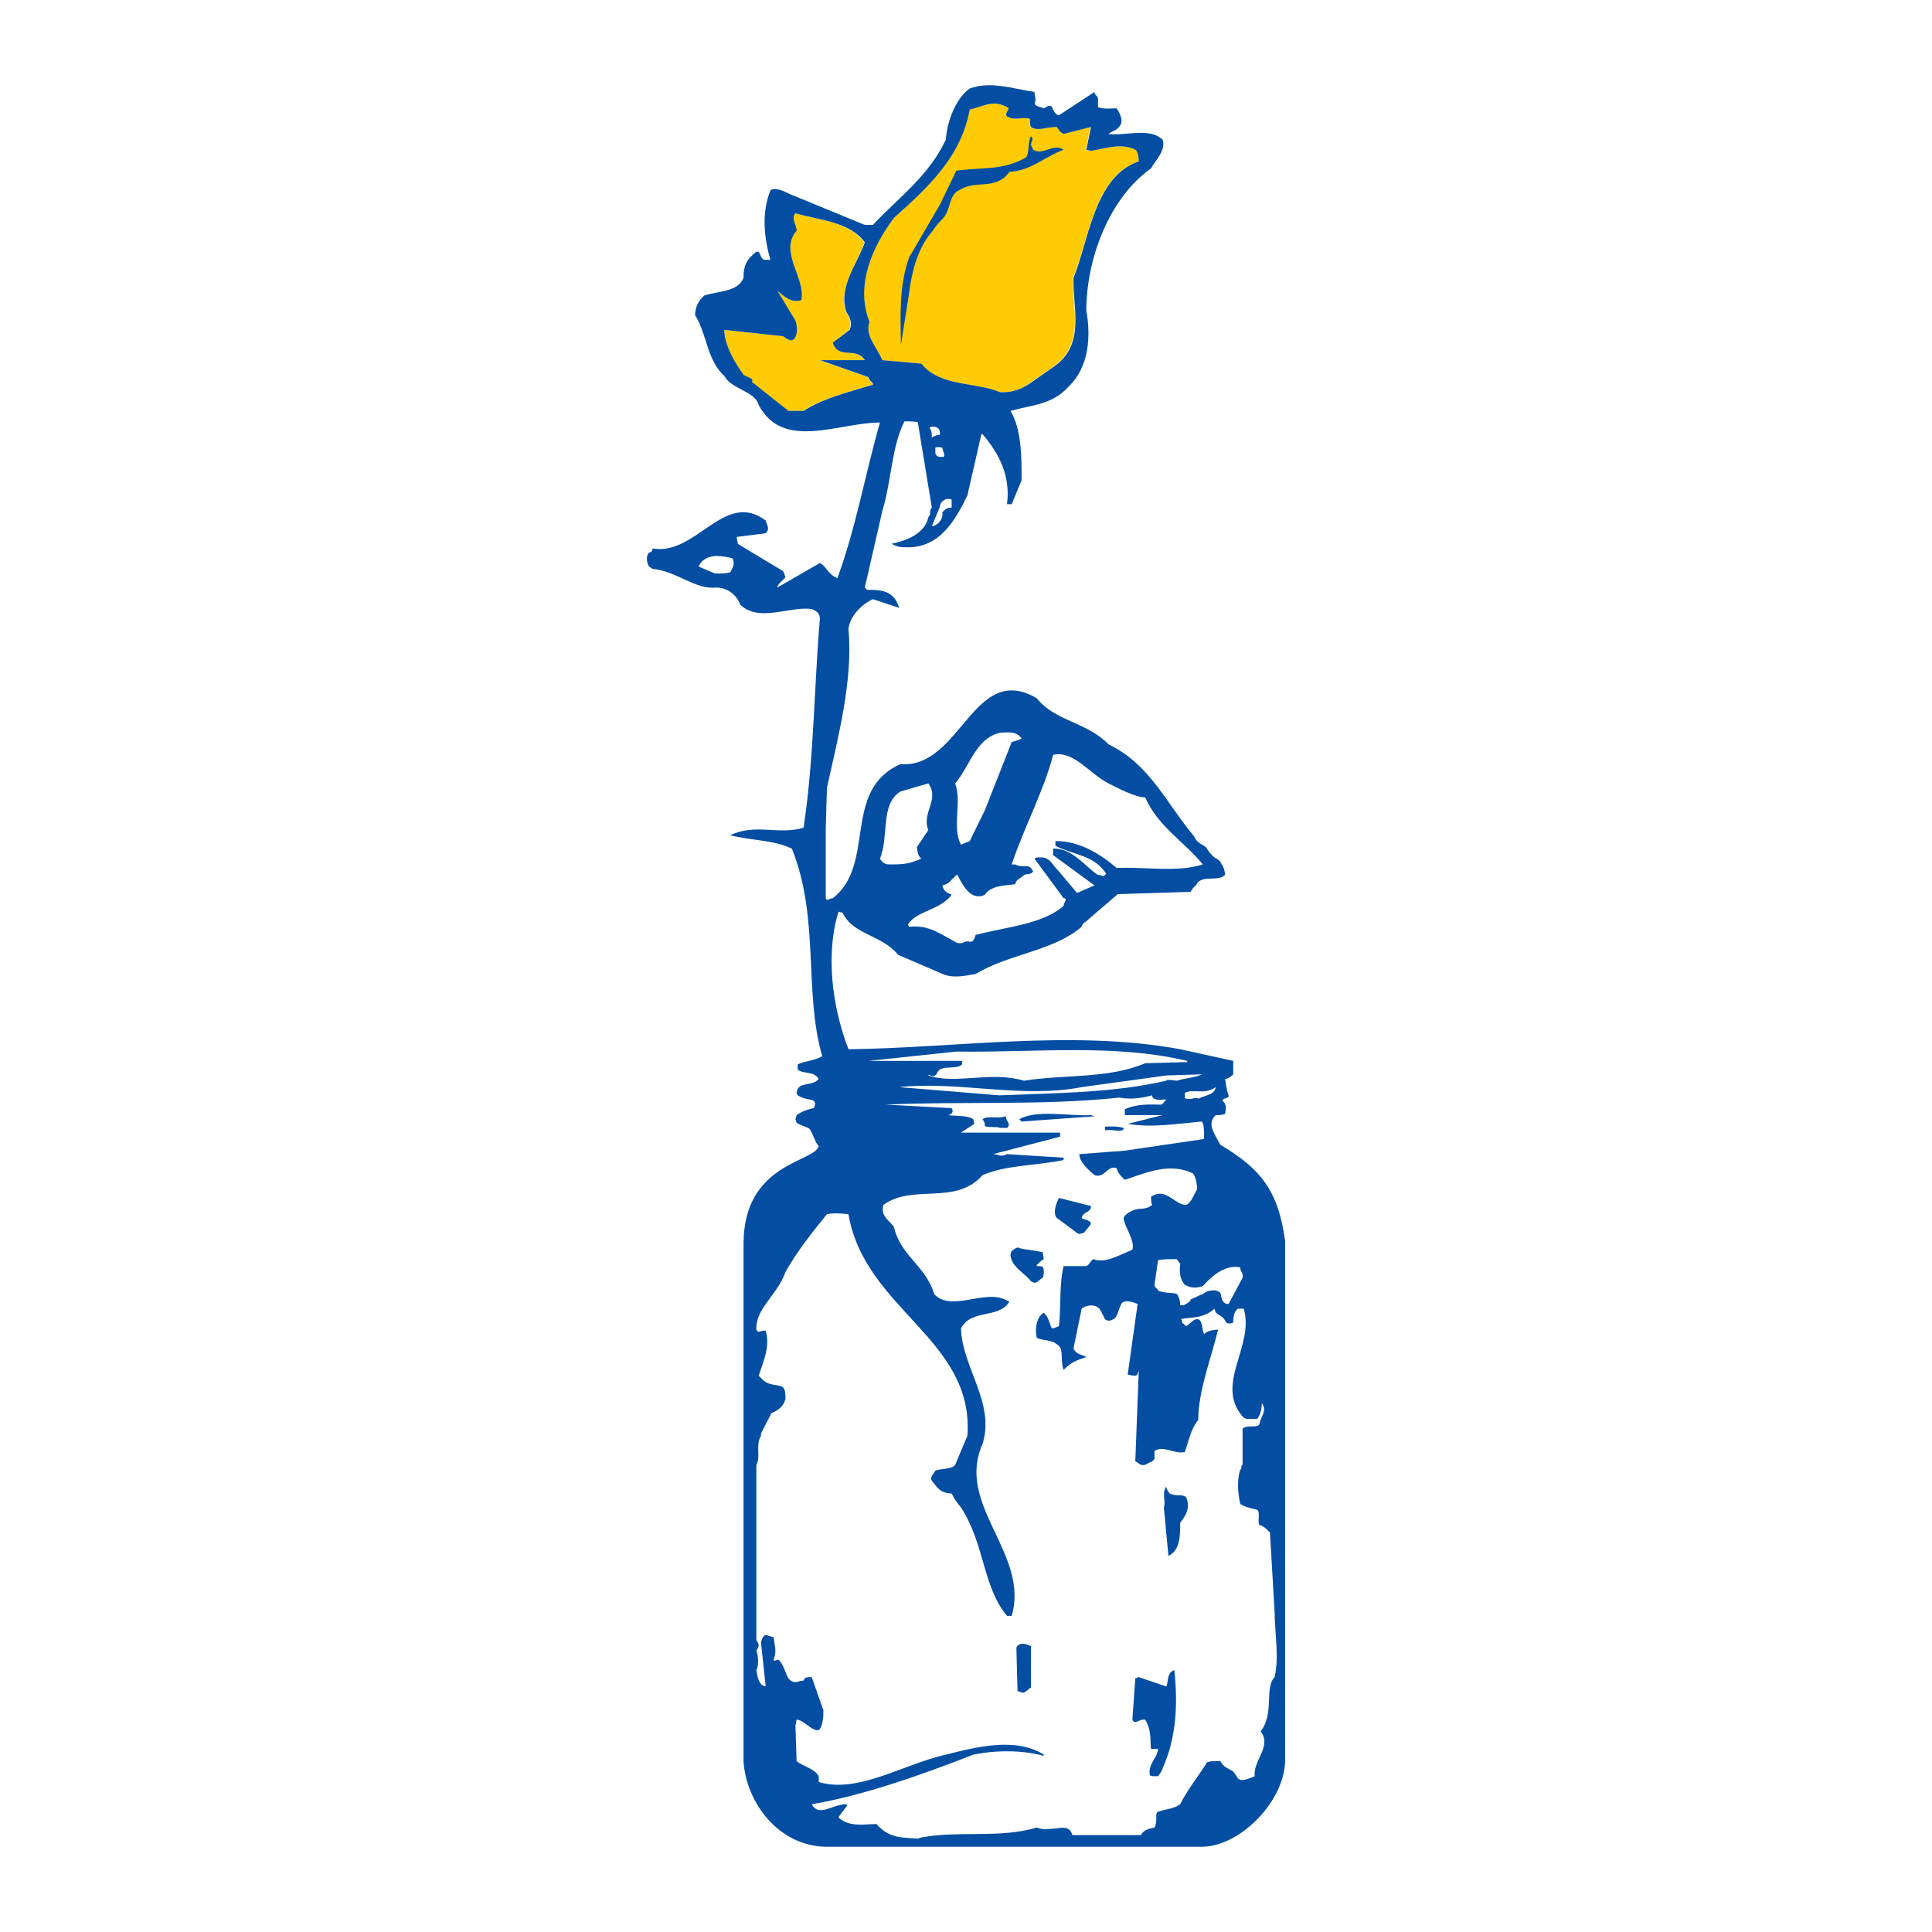 <?xml version="1.0" encoding="utf-8"?>
<!-- Generator: Adobe Illustrator 13.0.0, SVG Export Plug-In . SVG Version: 6.00 Build 14576)  -->
<!DOCTYPE svg PUBLIC "-//W3C//DTD SVG 1.0//EN" "http://www.w3.org/TR/2001/REC-SVG-20010904/DTD/svg10.dtd">
<svg version="1.0" id="Layer_1" xmlns="http://www.w3.org/2000/svg" xmlns:xlink="http://www.w3.org/1999/xlink" x="0px" y="0px"
	 width="192.756px" height="192.756px" viewBox="0 0 192.756 192.756" enable-background="new 0 0 192.756 192.756"
	 xml:space="preserve">
<g>
	<polygon fill-rule="evenodd" clip-rule="evenodd" fill="#FFFFFF" points="0,0 192.756,0 192.756,192.756 0,192.756 0,0 	"/>
	<path fill-rule="evenodd" clip-rule="evenodd" fill="#FFFFFF" d="M91.573,183.438c-1.57-0.116-2.85,0-4.129-1.454
		c-1.163,0-2.676,0.35-3.781-0.64c0-0.116,0.407-0.582,0.873-1.222l-0.116-0.116c-1.338,0-2.734,1.338-3.432,0
		c4.944-0.814,10.935-2.908,16.112-4.944c2.326-0.465,4.827-0.465,7.038,0.116v-0.116c-2.734-1.744-6.572-0.813-9.772,0
		c-4.362,0.989-8.725,3.897-12.68,2.734v-0.35v-0.232c-0.465-0.814-1.512-0.931-2.21-1.512l-0.116-3.549l0.116-0.581
		c0.698,0,1.512,1.163,2.21,1.047c0.465-0.466,0.465-1.513,0.465-1.978l-1.164-3.315c-0.232,0-0.581,0-0.698,0.116l-0.116,0.232
		c-0.582,0-0.698,0.35-1.28,0c-0.523-0.349-0.523-1.396-1.221-2.094l-0.465,0.116v-0.232c0.349-0.756,0-1.454,0-2.094l-0.698-0.232
		h-0.116c-0.232,0-0.465,0.523-0.465,0.756l0.465,4.362c-0.698-0.116-0.814-0.931-0.931-1.629c0.233-0.349,0.233-1.396,0-1.919
		l0.233-0.466c0,0,0-0.349-0.233-0.581v-17.508c0.465-0.814-0.116-1.978,0.465-2.908v-0.232l1.047-2.036
		c0.582-0.232,1.164-0.582,1.396-1.396c0-0.466,0-0.814-0.232-1.163c-0.582-0.35-1.28-0.117-1.978-0.698l-0.465-0.466
		c0.465-1.454,1.163-2.85,0.698-4.479c-0.465-0.116-0.698,0.349-0.931-0.116c-0.116-2.094,2.094-3.432,2.908-5.758
		c1.105-1.979,2.617-3.897,4.129-5.759c0.582-0.116,1.164-0.116,2.152,0c1.629,9.539,12.563,12.447,11.865,22.103l-1.221,2.908
		c-0.349,0.466-1.512,0.349-1.978,0.582c-0.117,0.232-0.582,0.64-0.349,0.988c0.465,0.582,0.814,1.279,1.978,1.279
		c0.349,0.698,0.466,0.814,0.931,1.396c2.385,3.664,2.152,7.91,4.595,10.818h0.466c1.803-6.224-5.642-11.051-2.908-17.158
		c1.279-4.071-2.036-7.62-2.152-11.517c0.989-1.978,3.781-0.931,4.828-2.676l-0.233-0.116c-2.21-1.222-5.525,1.222-7.271-0.64
		c-0.814-2.792-3.373-3.839-4.013-6.689c-0.349-0.581-1.396-1.047-1.047-2.21c2.967-2.152,7.154,0.116,9.888-2.967
		c2.442-1.047,5.409-0.93,8.085-1.512v-0.232l-5.643-0.35c-0.697,0.35-0.813,0-1.396,0l6.689-1.744v-0.407h-9.889l1.338-0.873
		l-0.116-0.465c-0.582-0.407-1.803-0.291-2.501-0.407c0,0,0.698-0.116,0.349-0.698l-6.572-0.349
		c7.62-0.35,15.646,0.116,23.266-0.698c1.338,0.232,2.501,0,3.315-0.232c0,0.349,0.232,0.349,0.581,0.465
		c0.35,0,0.814-0.116,0.814,0c-0.232,0.116-0.232,0.35-0.465,0.466c-1.163,0-2.385-0.116-3.664,0.465v0.582h3.78l-3.49,0.872
		c2.327,0.407,4.887,0,7.388-0.232c0.232,0.232,0.232,0.873,0.232,1.745l-7.91,1.163l-4.537,0.349c0,0.698,0.698,1.396,1.513,2.094
		c1.046,0.35,1.279-1.047,2.21-0.697c0.116,0.523,0.465,0.814,0.814,1.163c2.268-0.756,4.479-1.745,6.805-0.64
		c0.232,0.291,0.407,0.988,0.407,1.57c-0.291,0.523-0.64,1.454-1.105,1.57c-1.163,0-1.978-1.803-3.489-0.814
		c0,0.116,0,0.698,0.116,0.814l0,0c-0.698,0.582-1.338,0.232-1.978,0.582c0,0-0.873,0.349-0.873,0.814
		c0.117,0.813,1.164,2.21,0.873,3.082c-1.454,0.582-2.734,1.396-3.897,0.931c-0.232,0.116-0.407,0.582-0.697,0.698h-2.269
		c-0.466,1.978-0.232,4.13-0.466,5.991l-0.581,0.232c-0.35,0-0.233-0.931-0.931-1.57c-0.698,0.407-0.931,1.57-0.698,2.501
		c0.698,0.349,1.513,0.116,2.21,0.814c0.466,0.406,0.117,1.396,0.466,2.385c0.872-0.873,1.454-0.989,2.269-1.28
		c-0.35-0.232-1.047-0.232-1.28-0.872l0.814-3.955c0.466-0.349,1.163-0.466,1.629-0.116c0.232,0.116,0.349,0.523,0.697,1.163
		c0,0,0.35,0.349,0.814,0c0.35,0,0.582-1.047,0.814-1.513c0.232-0.465,1.105-0.232,1.629,0l-0.989,7.038
		c0.466,0.116,0.582,0.116,0.757,0.116c0.232,0,0.349-0.465,0.349-0.581l-0.349,9.132l0.232,0.116c0.64,0.581,0.988,0,1.454-0.116
		l0.232-0.233v-0.814c0.931-0.581,1.978,0.35,3.024,0.117c0.349-0.931,0.582-2.327,1.338-3.199c0-2.908,1.28-6.107,1.978-9.016
		c-0.349,0-1.163,0.116-1.396,0.465c-0.232-0.465-0.116-1.512-0.698-1.512c-0.407,0-0.64,0.465-1.105,0.698l-0.232-0.233
		c-0.349-0.116,0-0.465-0.349-0.465c1.047-0.232,2.269,0,3.432-1.047c0.116,0.814,0.697,0.407,1.163,1.396
		c0.232,0.116,0.349,0.116,0.698,0c0-0.349,0-1.047,0.465-1.396c0.232,0,0.466,0,0.582,0c1.104,3.723-2.908,7.503-0.116,10.76
		c0.349,0.35,0.581,0.233,1.454,0.233c0.232-0.233,0.465-0.814,0.465-1.57c0.582,0.756-0.116,1.337-0.232,2.094
		c-0.232,0.465-1.222,0-1.687,0.465v3.606c-0.233,0,0,0.466-0.233,0.466c-0.349,1.104-0.232,2.384,0,3.432
		c0.582,0.349,0.814,0.349,1.688,0.581c0.349,0.232,0,1.279,0.232,1.513c0.465,0.116,0.814,0.523,1.047,0.756l0.466,7.969
		c0,1.978,0.465,4.362,0,6.456c-1.048,1.047,0,3.664-1.396,5.409c1.163,1.513-0.814,2.967-0.582,4.479
		c-0.64,0.232-1.221,0.582-1.687,0.232c-0.116-0.232-0.116-0.232-0.465-0.697c-0.35-0.232-1.047-0.466-1.28-1.047
		c-0.581,0-1.396,0-1.396,0.232c-0.814,1.279-1.92,2.676-2.617,4.071c-0.582,0.466-1.396,0.466-2.211,0.756
		c-0.349,0.116,0,0.931-0.349,1.571c-0.349,0.116-1.047,0.116-1.338,0.756h-6.863c-0.291-1.105-1.338-0.64-1.919-0.64
		c-0.35,0-0.931,0.174-1.629-0.116c-3.664,1.104-7.562,0.29-11.517,0.988L91.573,183.438L91.573,183.438z M118.328,109.627
		l-0.116-0.116v-0.466c0.814-0.465,1.92,0.233,3.083-0.581c-0.116,0.814-1.163,0.814-1.745,1.163c-0.116-0.232-0.756,0.116-1.105,0
		H118.328L118.328,109.627z M99.658,109.278l-9.946-0.814c5.816-0.64,12.214,1.163,18.205,0l8.434-1.163l3.549-0.116
		c-0.641,0.349-1.571,0.349-2.501,0.64c0,0-1.048-0.175-1.048,0c-5.293,1.221-10.935,1.221-16.576,1.454H99.658L99.658,109.278z
		 M102.159,107.824c-3.315-0.989-6.864,0.407-9.539-0.523c0.116-0.232,0.349,0.349,0.814-0.116c0.349-1.105,1.861-0.35,2.56-0.989
		c0-0.116,0-0.232,0-0.349h-9.365l8.783-0.931c7.678,0.116,15.762-0.814,23.032,0.931v0.116l-4.188,0.116
		C110.593,107.649,106.114,107.185,102.159,107.824L102.159,107.824L102.159,107.824z M95.528,94.097
		c-1.745-0.931-2.908-1.861-4.828-1.628l-0.116-0.233c0.873-1.396,3.199-1.396,4.362-2.966c-0.349-0.174-0.814-0.291-0.931-0.931
		c0.349-0.116,0.582-0.116,1.047-0.698c0.233-0.116,0.233-0.349,0.466-0.349c0.465,0.931,1.337,2.676,2.733,1.978
		c0.582-0.931,2.094-0.931,3.024-1.047c0.116-0.582,0.64-0.582,0.873-0.931c0.232-0.116,0.697,0,0.931-0.349l-0.233-0.349
		c-0.349-0.349-0.931,0-1.57-0.349h-0.349c1.222-3.664,3.315-7.62,4.13-10.935c2.035-0.465,3.605,1.861,5.525,2.85
		c0.931,0.465,2.676,1.396,3.664,1.396c1.279,2.908,3.839,4.362,5.759,6.689c-2.502,0.814-5.759,0.232-8.608,0.349
		c-1.629-1.396-3.723-2.676-5.991-2.676H105.3v0.465c1.803,0.931,3.897,0.931,5.061,2.792l-0.117,0.116
		c-0.116,0.233-0.349,0-0.697,0c-1.163-0.698-2.56-2.734-4.479-2.618v0.64l4.13,3.024l-1.745,0.756l-1.804-2.152
		c-0.697-0.698-0.814-1.279-1.628-1.396h-0.582l-0.232,0.117l2.908,3.955c0.465,0,0,0.465,0,0.756
		c-2.094,1.861-5.759,2.094-8.783,2.909l-0.116,0.349c-0.349,0.698-0.465,0-1.221,0.465H95.528L95.528,94.097z M88.839,86.245
		c-0.349,0-0.698,0-1.047-0.582c0.931-2.21,0-5.41,2.036-6.689l2.792-0.814c1.163,1.628-0.698,2.908,0,4.653l-1.164,1.745
		c0.116,0.116,0,0.756,0.465,1.105C90.7,86.245,89.828,86.245,88.839,86.245L88.839,86.245z M95.877,84.268
		c-0.931-1.687,0.117-4.246-0.582-6.107l0,0c1.454-1.687,2.036-4.479,4.479-5.061c0.581,0,1.628-0.232,2.151,0.582
		c-0.232,0.116-0.523,0.232-0.988,0.349l-2.676,6.805l-1.512,3.083L95.877,84.268L95.877,84.268z M71.332,57.221l-1.629-0.698
		c0.349-0.814,1.163-1.047,1.745-1.047c0.814,0,1.163,0.116,1.628,0.232c0.291,0.466,0,1.047-0.232,1.396
		c-0.465,0.116-0.698,0.116-1.396,0.116H71.332L71.332,57.221z M92.969,52.51l0.814-1.978c0-0.465,0.582-0.931,1.163-0.698v0.814
		c-0.465,0-0.582,0.116-0.931,0.465C94.132,51.695,93.667,52.394,92.969,52.51L92.969,52.51z M93.783,45.588
		c0,0-0.349,0-0.465-0.349v-0.582c0.349-0.116,0.465,0,0.698,0c0,0.349,0.349,0.698,0.116,0.93H93.783L93.783,45.588z
		 M92.969,43.669c0-0.349,0-0.698-0.232-0.989l0.232-0.117c0.698,0,0.814,0.291,0.814,0.756
		C93.783,43.436,93.434,43.32,92.969,43.669L92.969,43.669z M117.747,130.218c0-0.35,0-0.466-0.233-0.989
		c-0.115-0.35-1.163-0.116-1.978-0.466c0-0.232-0.349-0.232-0.349-0.581l0.349-2.443c0.466-0.116,1.164-0.116,1.862-0.116
		l0.349,0.466c0,0.349-0.233,1.279,0.465,2.094c0.582,0.349,1.222,0.349,1.804,0.116c1.163-1.279,2.326-2.094,3.722-1.861
		c0,0.466,0.35,0.582,0.233,1.047l-1.396,2.617c-0.698,0-0.698-0.697-0.814-1.104c-0.465-0.466-1.396-0.233-1.744,0.116
		c-0.466,0.116-0.582,0.291-1.222,0.523c0,0.232-0.466,0.465-0.698,0.582H117.747L117.747,130.218z"/>
	<path fill-rule="evenodd" clip-rule="evenodd" fill="#FFCB05" d="M78.603,40.993l-3.665-2.908c0.407-0.349-0.582-0.465-0.814-0.698
		c-0.814-1.104-1.861-2.966-1.861-4.478l5.875,0.64c0.232,0.174,0.465,0.407,0.814,0.407c0.582-0.232,0.582-1.279,0.349-1.977
		l-1.745-2.967c0.582,0.465,1.28,1.28,2.327,0.931c0.524-2.21-2.21-4.828-0.465-6.921c0-0.582-0.582-1.28-0.116-1.745
		c2.327,0.698,5.409,0.814,6.922,2.908c-0.814,2.385-2.56,4.362-1.862,6.922c0.233,0.349,0.698,0.989,0.349,1.803l-1.628,1.279
		c0.582,1.745,2.327,0.349,3.141,1.745h-4.479l4.828,1.687c0.116,0.465,0.465,0.465,0.465,0.756
		c-2.443,0.756-4.944,1.338-6.921,2.617C79.533,40.993,79.3,40.993,78.603,40.993L78.603,40.993L78.603,40.993z M99.716,39.132
		c-2.443-1.047-5.933-0.523-7.852-2.85l-3.839-0.349c-0.64-1.396-1.803-2.385-1.338-3.839c-1.396-3.665,0.349-7.562,2.501-10.354
		c3.374-3.083,6.689-6.049,7.503-10.818c1.279-0.233,2.269-1.047,3.78-0.233c0.466,0.116-0.349,0.582,0,0.931
		c0.814,0.465,1.396,0,2.211,0.233c0,0.232,0,0.698,0.116,0.814c0.64,0.466,1.628,0,2.617,0c0.232,0.233,0.232,0.466,0.698,0.698
		l2.675-0.698l-0.465,2.269l0.465,0.116c1.396-0.232,3.083-0.814,4.479-0.116c0.232,0.116,0.349,0.756,0.349,1.164
		c-4.479,1.512-4.944,7.736-6.572,11.633c-0.117,2.908,1.279,6.689-2.036,8.899l-2.326,1.628c-0.814,0.582-1.745,0.873-2.56,0.873
		H99.716L99.716,39.132z"/>
	<path fill-rule="evenodd" clip-rule="evenodd" fill="#034EA2" d="M82.499,184.252c-4.827,0-8.084-4.479-8.317-8.55V124.11
		c0-8.144,7.154-8.144,7.503-9.771c-0.349-0.233-0.698-1.688-1.047-1.804c-0.465-0.175-1.047-0.407-1.164-0.523l-0.116-0.349
		l0.116-0.407c0.117-0.116,0.931-0.582,1.745-0.698l0.116-0.465l-0.116-0.233c-0.233-0.232-0.931-0.116-1.628-0.581l-0.117-0.233
		c0.117-1.221,1.512-0.581,2.21-1.396c-0.465-0.814-1.512-0.465-2.094-0.931v-0.523c0.698-0.349,1.628-0.349,2.443-0.814
		c-1.861-6.456-0.233-13.727-3.024-20.707c-1.803-0.872-3.665-0.756-6.166-1.337l0,0c2.501-1.222,4.828,0,7.329-0.756
		c1.047-6.922,1.047-14.076,1.628-20.823c0-0.349-0.116-0.756-0.814-0.989c-2.094-0.349-5.292,1.396-7.154-0.465
		c-0.233-0.756-1.105-1.687-2.385-1.687c-2.094,0.232-3.897-1.629-6.34-1.861l-0.349-0.233c-0.232-0.349-0.349-1.047,0-1.396
		c0,0,0.349,0,0.349-0.408c4.363,0.756,7.155-5.875,11.284-2.792c0.116,0.465,0.465,0.814,0,1.279L73.6,53.557
		c-0.232,0,0,0.233,0,0.698l4.537,2.733l0.232,0.582c-0.232,0.349-0.814,0.698-0.814,1.047l4.246-2.443
		c0.698,0.349,0.698,1.046,1.745,1.512c1.861-5.061,2.734-10.237,4.246-15.53c-4.13,0-9.655,2.85-12.098-1.745
		c-0.349-1.396-2.734-1.57-3.432-2.908c-1.745-1.57-1.745-4.246-2.909-6.049c0-0.814,0.349-1.512,0.931-1.978
		c1.512-0.465,3.315-0.349,3.897-1.745c0-1.164,0.233-1.803,1.28-2.618h0.233c0.232,0.349,0.232,0.814,0.698,0.814h0.465
		c-0.582-2.094-0.931-4.537,0-6.922c0.349-0.349,1.28,0,1.919,0.349l7.503,3.083h0.814c2.618-2.792,5.526-4.827,7.271-8.492
		c0.117-1.745,0.931-4.071,2.385-5.118c2.094-0.756,4.188,0,6.457,0.349c0,0.349,0.232,0.698,0,1.164
		c0.232,0.349,0.697,0.349,0.931,0.465c0.116,0,0.581-0.465,0.814-0.116c0.116,0.233,0.349,0.814,0.697,0.814l3.549-2.327
		c0,0.349,0.349,0.349,0.349,0.698v0.814c0.581,0.233,1.396,0.116,1.861,0.116c0.465,0.698,0.697,1.396,0.232,1.861
		c-0.232,0.349-0.582,0.349-1.047,0.698c1.629,0.232,4.13-0.698,5.409,0.582c0.349,1.105-0.814,2.152-1.163,2.85
		c-4.246,3.024-6.456,9.132-6.456,14.192c0.465,2.56,0.29,5.642-1.804,7.62c-1.628,1.803-3.723,1.803-5.758,2.385
		c1.104,1.861,1.104,4.595,1.104,6.922l-0.988,2.385h-0.466c0.35-2.734-0.697-4.944-2.442-6.98h-0.116l-1.396,6.107
		c-1.221,2.501-2.733,5.176-5.933,5.176c-0.698,0-0.988,0-1.628-0.349c1.047-0.233,3.315-0.814,3.665-2.676
		c0.349-0.232,0-0.582,0.349-0.931l-1.396-8.492c-0.116-0.116-0.873-0.116-1.337-0.116c-1.28,2.501-1.28,5.875-2.21,8.958
		l-1.745,7.62l0.232,0.232c1.28,0,2.675,0,3.199,1.803l-2.618-0.873c-1.163,0.523-2.327,1.745-2.443,2.966
		c0.465,5.061-0.989,10.586-2.152,15.879l-0.116,4.072v6.921c0.116,0.349,0.349,0,0.698,0c4.362-3.374,0.873-10.761,6.747-13.378
		c6.049,0.465,7.271-10.295,13.61-6.573c1.861,2.327,4.944,2.327,7.154,4.595c4.13,1.978,5.758,5.875,8.55,9.19
		c0.291,0.698,0.873,0.814,1.222,1.105c0,0.116,0.466,0.756,0.814,0.989c0.116,0.117,0.581,0.233,0.697,0.698
		c0.117,0,0.35,0.698,0.35,1.047c-0.698,0.698-2.094,0-2.792,0.814c0,0.232-0.407,0.349-0.64,0.873l-7.271,0.232l-2.851,2.443
		c-0.29,0.349-0.64,0.349-0.756,0.814c-2.85,2.443-7.212,2.675-10.586,4.711c-1.337,0.232-2.385,0.466-3.548-0.116l-4.188-1.803
		c-1.571-1.977-4.479-1.977-5.526-4.188l-0.407-0.116c-1.28,4.071-0.698,9.365,0.989,13.727c10.644-0.116,22.335-1.978,33.096,0
		l5.293,1.163c0,0.349,0,0.988,0,1.338c-0.116,0.116-0.466,0.465-0.814,0.465c0.116,0.582,0.116,1.047,0.349,1.629
		c0.116,0.349-0.698,0.232-0.581,0.581c0.349,0.233,0.349,0.698,0.232,1.28c-0.35,0.116-0.466,0.116-0.931,0.116
		c-0.931,0.872-0.116,1.861,0.465,2.966c3.897,2.327,5.759,4.421,6.457,9.598v51.767c0,4.071-4.479,8.666-8.317,8.666H82.499
		L82.499,184.252z M89.886,34.421c-0.058-2.967-0.174-5.991,0.814-8.725l3.083-5.292l1.629-3.374c2.501-0.349,4.711,0,6.979-1.338
		c0.349-0.64,0.116-1.455,0.465-2.094c0.35,0.349,0,0.465,0,0.873l0.233,0.465c0.931,0.64,1.978-0.698,3.024,0
		c-1.978,0.756-3.258,2.094-5.409,2.21c-1.28,1.861-3.374,0.814-4.828,1.745c-1.279,0.465-0.931,1.861-1.745,2.85
		c-0.349,0.349-0.698,0.698-1.163,1.396c-1.512,1.745-2.036,4.246-2.269,6.107L89.886,34.421L89.886,34.421z M78.661,40.993
		l-3.665-2.908c0.349-0.349-0.582-0.465-0.814-0.698c-0.814-1.104-1.919-2.966-1.919-4.478l5.875,0.64
		c0.232,0.174,0.523,0.407,0.873,0.407c0.582-0.232,0.582-1.279,0.349-1.977l-1.803-2.967c0.582,0.465,1.338,1.28,2.385,0.931
		c0.466-2.21-2.268-4.828-0.465-6.921c0-0.582-0.582-1.28-0.116-1.745c2.327,0.698,5.409,0.814,6.922,2.908
		c-0.873,2.385-2.618,4.362-1.861,6.922c0.232,0.349,0.698,0.989,0.349,1.803l-1.687,1.279c0.582,1.745,2.327,0.349,3.199,1.745
		h-4.479l4.828,1.687c0.116,0.465,0.465,0.465,0.465,0.756c-2.443,0.756-4.944,1.338-6.921,2.617
		C79.591,40.993,79.358,40.993,78.661,40.993L78.661,40.993L78.661,40.993z M99.774,39.132c-2.443-1.047-5.991-0.523-7.853-2.85
		l-3.897-0.349c-0.582-1.396-1.745-2.385-1.28-3.839c-1.454-3.665,0.349-7.562,2.443-10.354c3.432-3.083,6.689-6.049,7.562-10.818
		c1.28-0.233,2.21-1.047,3.722-0.233c0.466,0.116-0.349,0.582,0,0.931c0.814,0.465,1.454,0,2.269,0.233c0,0.232,0,0.698,0.116,0.814
		c0.582,0.466,1.629,0,2.56,0c0.232,0.233,0.232,0.466,0.698,0.698l2.733-0.698l-0.465,2.269l0.465,0.116
		c1.396-0.232,3.024-0.814,4.421-0.116c0.232,0.116,0.349,0.756,0.349,1.164c-4.42,1.512-4.944,7.736-6.515,11.633
		c-0.116,2.908,1.28,6.689-2.035,8.899l-2.327,1.628c-0.814,0.582-1.803,0.873-2.617,0.873H99.774L99.774,39.132z M91.573,183.438
		c-1.57-0.116-2.85,0-4.129-1.454c-1.163,0-2.676,0.35-3.781-0.64c0-0.116,0.407-0.582,0.873-1.222l-0.116-0.116
		c-1.338,0-2.734,1.338-3.432,0c4.944-0.814,10.935-2.908,16.112-4.944c2.326-0.465,4.827-0.465,7.038,0.116v-0.116
		c-2.734-1.744-6.572-0.813-9.772,0c-4.362,0.989-8.725,3.897-12.68,2.734v-0.35v-0.232c-0.465-0.814-1.512-0.931-2.21-1.512
		l-0.116-3.549l0.116-0.581c0.698,0,1.512,1.163,2.21,1.047c0.465-0.466,0.465-1.513,0.465-1.978l-1.164-3.315
		c-0.232,0-0.581,0-0.698,0.116l-0.116,0.232c-0.582,0-0.698,0.35-1.28,0c-0.523-0.349-0.523-1.396-1.221-2.094l-0.465,0.116v-0.232
		c0.349-0.756,0-1.454,0-2.094l-0.698-0.232h-0.116c-0.232,0-0.465,0.523-0.465,0.756l0.465,4.362
		c-0.698-0.116-0.814-0.931-0.931-1.629c0.233-0.349,0.233-1.396,0-1.919l0.233-0.466c0,0,0-0.349-0.233-0.581v-17.508
		c0.465-0.814-0.116-1.978,0.465-2.908v-0.232l1.047-2.036c0.582-0.232,1.164-0.582,1.396-1.396c0-0.466,0-0.814-0.232-1.163
		c-0.582-0.35-1.28-0.117-1.978-0.698l-0.465-0.466c0.465-1.454,1.163-2.85,0.698-4.479c-0.465-0.116-0.698,0.349-0.931-0.116
		c-0.116-2.094,2.094-3.432,2.908-5.758c1.105-1.979,2.617-3.897,4.129-5.759c0.582-0.116,1.164-0.116,2.152,0
		c1.629,9.539,12.563,12.447,11.865,22.103l-1.221,2.908c-0.349,0.466-1.512,0.349-1.978,0.582c-0.117,0.232-0.582,0.64-0.349,0.988
		c0.465,0.582,0.814,1.279,1.978,1.279c0.349,0.698,0.466,0.814,0.931,1.396c2.385,3.664,2.152,7.91,4.595,10.818h0.466
		c1.803-6.224-5.642-11.051-2.908-17.158c1.279-4.071-2.036-7.62-2.152-11.517c0.989-1.978,3.781-0.931,4.828-2.676l-0.233-0.116
		c-2.21-1.222-5.525,1.222-7.271-0.64c-0.814-2.792-3.373-3.839-4.013-6.689c-0.349-0.581-1.396-1.047-1.047-2.21
		c2.967-2.152,7.154,0.116,9.888-2.967c2.442-1.047,5.409-0.93,8.085-1.512v-0.232l-5.643-0.35c-0.697,0.35-0.813,0-1.396,0
		l6.689-1.744v-0.407h-9.889l1.338-0.873l-0.116-0.465c-0.582-0.407-1.803-0.291-2.501-0.407c0,0,0.698-0.116,0.349-0.698
		l-6.572-0.349c7.62-0.35,15.646,0.116,23.266-0.698c1.338,0.232,2.501,0,3.315-0.232c0,0.349,0.232,0.349,0.581,0.465
		c0.35,0,0.814-0.116,0.814,0c-0.232,0.116-0.232,0.35-0.465,0.466c-1.163,0-2.385-0.116-3.664,0.465v0.582h3.78l-3.49,0.872
		c2.327,0.407,4.887,0,7.388-0.232c0.232,0.232,0.232,0.873,0.232,1.745l-7.91,1.163l-4.537,0.349c0,0.698,0.698,1.396,1.513,2.094
		c1.046,0.35,1.279-1.047,2.21-0.697c0.116,0.523,0.465,0.814,0.814,1.163c2.268-0.756,4.479-1.745,6.805-0.64
		c0.232,0.291,0.407,0.988,0.407,1.57c-0.291,0.523-0.64,1.454-1.105,1.57c-1.163,0-1.978-1.803-3.489-0.814
		c0,0.116,0,0.698,0.116,0.814l0,0c-0.698,0.582-1.338,0.232-1.978,0.582c0,0-0.873,0.349-0.873,0.814
		c0.117,0.813,1.164,2.21,0.873,3.082c-1.454,0.582-2.734,1.396-3.897,0.931c-0.232,0.116-0.407,0.582-0.697,0.698h-2.269
		c-0.466,1.978-0.232,4.13-0.466,5.991l-0.581,0.232c-0.35,0-0.233-0.931-0.931-1.57c-0.698,0.407-0.931,1.57-0.698,2.501
		c0.698,0.349,1.513,0.116,2.21,0.814c0.466,0.406,0.117,1.396,0.466,2.385c0.872-0.873,1.454-0.989,2.269-1.28
		c-0.35-0.232-1.047-0.232-1.28-0.872l0.814-3.955c0.466-0.349,1.163-0.466,1.629-0.116c0.232,0.116,0.349,0.523,0.697,1.163
		c0,0,0.35,0.349,0.814,0c0.35,0,0.582-1.047,0.814-1.513c0.232-0.465,1.105-0.232,1.629,0l-0.989,7.038
		c0.466,0.116,0.582,0.116,0.757,0.116c0.232,0,0.349-0.465,0.349-0.581l-0.349,9.132l0.232,0.116c0.64,0.581,0.988,0,1.454-0.116
		l0.232-0.233v-0.814c0.931-0.581,1.978,0.35,3.024,0.117c0.349-0.931,0.582-2.327,1.338-3.199c0-2.908,1.28-6.107,1.978-9.016
		c-0.349,0-1.163,0.116-1.396,0.465c-0.232-0.465-0.116-1.512-0.698-1.512c-0.407,0-0.64,0.465-1.105,0.698l-0.232-0.233
		c-0.349-0.116,0-0.465-0.349-0.465c1.047-0.232,2.269,0,3.432-1.047c0.116,0.814,0.697,0.407,1.163,1.396
		c0.232,0.116,0.349,0.116,0.698,0c0-0.349,0-1.047,0.465-1.396c0.232,0,0.466,0,0.582,0c1.104,3.723-2.908,7.503-0.116,10.76
		c0.349,0.35,0.581,0.233,1.454,0.233c0.232-0.233,0.465-0.814,0.465-1.57c0.582,0.756-0.116,1.337-0.232,2.094
		c-0.232,0.465-1.222,0-1.687,0.465v3.606c-0.233,0,0,0.466-0.233,0.466c-0.349,1.104-0.232,2.384,0,3.432
		c0.582,0.349,0.814,0.349,1.688,0.581c0.349,0.232,0,1.279,0.232,1.513c0.465,0.116,0.814,0.523,1.047,0.756l0.466,7.969
		c0,1.978,0.465,4.362,0,6.456c-1.048,1.047,0,3.664-1.396,5.409c1.163,1.513-0.814,2.967-0.582,4.479
		c-0.64,0.232-1.221,0.582-1.687,0.232c-0.116-0.232-0.116-0.232-0.465-0.697c-0.35-0.232-1.047-0.466-1.28-1.047
		c-0.581,0-1.396,0-1.396,0.232c-0.814,1.279-1.92,2.676-2.617,4.071c-0.582,0.466-1.396,0.466-2.211,0.756
		c-0.349,0.116,0,0.931-0.349,1.571c-0.349,0.116-1.047,0.116-1.338,0.756h-6.863c-0.291-1.105-1.338-0.64-1.919-0.64
		c-0.35,0-0.931,0.174-1.629-0.116c-3.664,1.104-7.562,0.29-11.517,0.988L91.573,183.438L91.573,183.438z M118.328,109.627
		l-0.116-0.116v-0.466c0.814-0.465,1.92,0.233,3.083-0.581c-0.116,0.814-1.163,0.814-1.745,1.163c-0.116-0.232-0.756,0.116-1.105,0
		H118.328L118.328,109.627z M99.658,109.278l-9.946-0.814c5.816-0.64,12.214,1.163,18.205,0l8.434-1.163l3.549-0.116
		c-0.641,0.349-1.571,0.349-2.501,0.64c0,0-1.048-0.175-1.048,0c-5.293,1.221-10.935,1.221-16.576,1.454H99.658L99.658,109.278z
		 M102.159,107.824c-3.315-0.989-6.864,0.407-9.539-0.523c0.116-0.232,0.349,0.349,0.814-0.116c0.349-1.105,1.861-0.35,2.56-0.989
		c0-0.116,0-0.232,0-0.349h-9.365l8.783-0.931c7.678,0.116,15.762-0.814,23.032,0.931v0.116l-4.188,0.116
		C110.593,107.649,106.114,107.185,102.159,107.824L102.159,107.824L102.159,107.824z M95.528,94.097
		c-1.745-0.931-2.908-1.861-4.828-1.628l-0.116-0.233c0.873-1.396,3.199-1.396,4.362-2.966c-0.349-0.174-0.814-0.291-0.931-0.931
		c0.349-0.116,0.582-0.116,1.047-0.698c0.233-0.116,0.233-0.349,0.466-0.349c0.465,0.931,1.337,2.676,2.733,1.978
		c0.582-0.931,2.094-0.931,3.024-1.047c0.116-0.582,0.64-0.582,0.873-0.931c0.232-0.116,0.697,0,0.931-0.349l-0.233-0.349
		c-0.349-0.349-0.931,0-1.57-0.349h-0.349c1.222-3.664,3.315-7.62,4.13-10.935c2.035-0.465,3.605,1.861,5.525,2.85
		c0.931,0.465,2.676,1.396,3.664,1.396c1.279,2.908,3.839,4.362,5.759,6.689c-2.502,0.814-5.759,0.232-8.608,0.349
		c-1.629-1.396-3.723-2.676-5.991-2.676H105.3v0.465c1.803,0.931,3.897,0.931,5.061,2.792l-0.117,0.116
		c-0.116,0.233-0.349,0-0.697,0c-1.163-0.698-2.56-2.734-4.479-2.618v0.64l4.13,3.024l-1.745,0.756l-1.804-2.152
		c-0.697-0.698-0.814-1.279-1.628-1.396h-0.582l-0.232,0.117l2.908,3.955c0.465,0,0,0.465,0,0.756
		c-2.094,1.861-5.759,2.094-8.783,2.909l-0.116,0.349c-0.349,0.698-0.465,0-1.221,0.465H95.528L95.528,94.097z M88.839,86.245
		c-0.349,0-0.698,0-1.047-0.582c0.931-2.21,0-5.41,2.036-6.689l2.792-0.814c1.163,1.628-0.698,2.908,0,4.653l-1.164,1.745
		c0.116,0.116,0,0.756,0.465,1.105C90.7,86.245,89.828,86.245,88.839,86.245L88.839,86.245z M95.877,84.268
		c-0.931-1.687,0.117-4.246-0.582-6.107l0,0c1.454-1.687,2.036-4.479,4.479-5.061c0.581,0,1.628-0.232,2.151,0.582
		c-0.232,0.116-0.523,0.232-0.988,0.349l-2.676,6.805l-1.512,3.083L95.877,84.268L95.877,84.268z M71.332,57.221l-1.629-0.698
		c0.349-0.814,1.163-1.047,1.745-1.047c0.814,0,1.163,0.116,1.628,0.232c0.291,0.466,0,1.047-0.232,1.396
		c-0.465,0.116-0.698,0.116-1.396,0.116H71.332L71.332,57.221z M92.969,52.51l0.814-1.978c0-0.465,0.582-0.931,1.163-0.698v0.814
		c-0.465,0-0.582,0.116-0.931,0.465C94.132,51.695,93.667,52.394,92.969,52.51L92.969,52.51z M93.783,45.588
		c0,0-0.349,0-0.465-0.349v-0.582c0.349-0.116,0.465,0,0.698,0c0,0.349,0.349,0.698,0.116,0.93H93.783L93.783,45.588z
		 M92.969,43.669c0-0.349,0-0.698-0.232-0.989l0.232-0.117c0.698,0,0.814,0.291,0.814,0.756
		C93.783,43.436,93.434,43.32,92.969,43.669L92.969,43.669z M99.774,112.535c-0.35-0.175-0.931,0-1.513-0.175
		c0-0.232,0-0.349-0.232-0.697c0.581-0.407,1.396,0,2.326-0.291c0,0.523,0.582,0.756,0.116,1.163H99.774L99.774,112.535z
		 M110.243,112.769v-0.35c0.35-0.059,1.28-0.059,1.861,0.116v0.116C111.872,113.001,111.058,112.651,110.243,112.769
		L110.243,112.769L110.243,112.769z M101.926,111.896l-0.232-0.232c1.745-0.989,4.886-0.291,7.154-0.407l0.35,0.116L101.926,111.896
		L101.926,111.896z M107.452,123.005l-2.036-1.513c-0.349-0.465-0.116-1.279,0.232-1.978l3.199,0.814
		c0,0.698-0.698,0.466-0.931,1.163c0.116,0.233,0.756,0.117,0.931,0.582c-0.175,0.349-0.465,0.582-0.698,0.931
		C107.917,123.005,107.685,123.237,107.452,123.005L107.452,123.005z M115.188,177.214c-0.232,0-0.349,0-0.465-0.116
		c-0.233-1.047,0.813-1.803,0.813-2.617h-0.697c-0.116-0.582,0.116-1.745-0.582-2.908c-0.64-0.116-0.988,0.581-1.279,0l0.291-4.13
		l0.349-0.116l2.733,0.931c0.233-0.232,0-1.396,0.814-1.629c0.349,3.258,0.233,6.689-1.163,9.771c0,0.117-0.116,0.35-0.466,0.814
		H115.188L115.188,177.214z M101.926,168.838l-0.406-0.116l-0.117-4.362c0.291-0.465,0.757-0.465,1.454-0.116v4.13
		C102.74,168.373,102.159,169.071,101.926,168.838L101.926,168.838z M116.584,155.344l-0.466-4.943
		c0.232-0.582-0.232-1.396,0.232-2.094c0,0.232,0.233,0.581,0.35,0.697c0.698,0.35,1.047,0,1.628,0.35
		c0.466,1.047,0,1.861-0.581,2.559c0,1.338,0,2.734-1.163,3.315V155.344L116.584,155.344z M102.856,127.832
		c-0.465-0.697-1.919-1.396-2.035-2.559c0-0.35,0.116-0.582,0.698-0.814c0.64,0.232,1.337,0.232,2.501,0.465l0.116,0.698
		c0,0-0.233,0.116-0.698,0.582v0.116c0.582,0,0.698,0,0.698,0.582c0,0.116,0,0.465-0.116,0.581
		C103.438,127.832,103.438,128.182,102.856,127.832L102.856,127.832L102.856,127.832z M117.747,130.218c0-0.35,0-0.466-0.233-0.989
		c-0.115-0.35-1.163-0.116-1.978-0.466c0-0.232-0.349-0.232-0.349-0.581l0.349-2.443c0.466-0.116,1.164-0.116,1.862-0.116
		l0.349,0.466c0,0.349-0.233,1.279,0.465,2.094c0.582,0.349,1.222,0.349,1.804,0.116c1.163-1.279,2.326-2.094,3.722-1.861
		c0,0.466,0.35,0.582,0.233,1.047l-1.396,2.617c-0.698,0-0.698-0.697-0.814-1.104c-0.465-0.466-1.396-0.233-1.744,0.116
		c-0.466,0.116-0.582,0.291-1.222,0.523c0,0.232-0.466,0.465-0.698,0.582H117.747L117.747,130.218z"/>
</g>
</svg>
